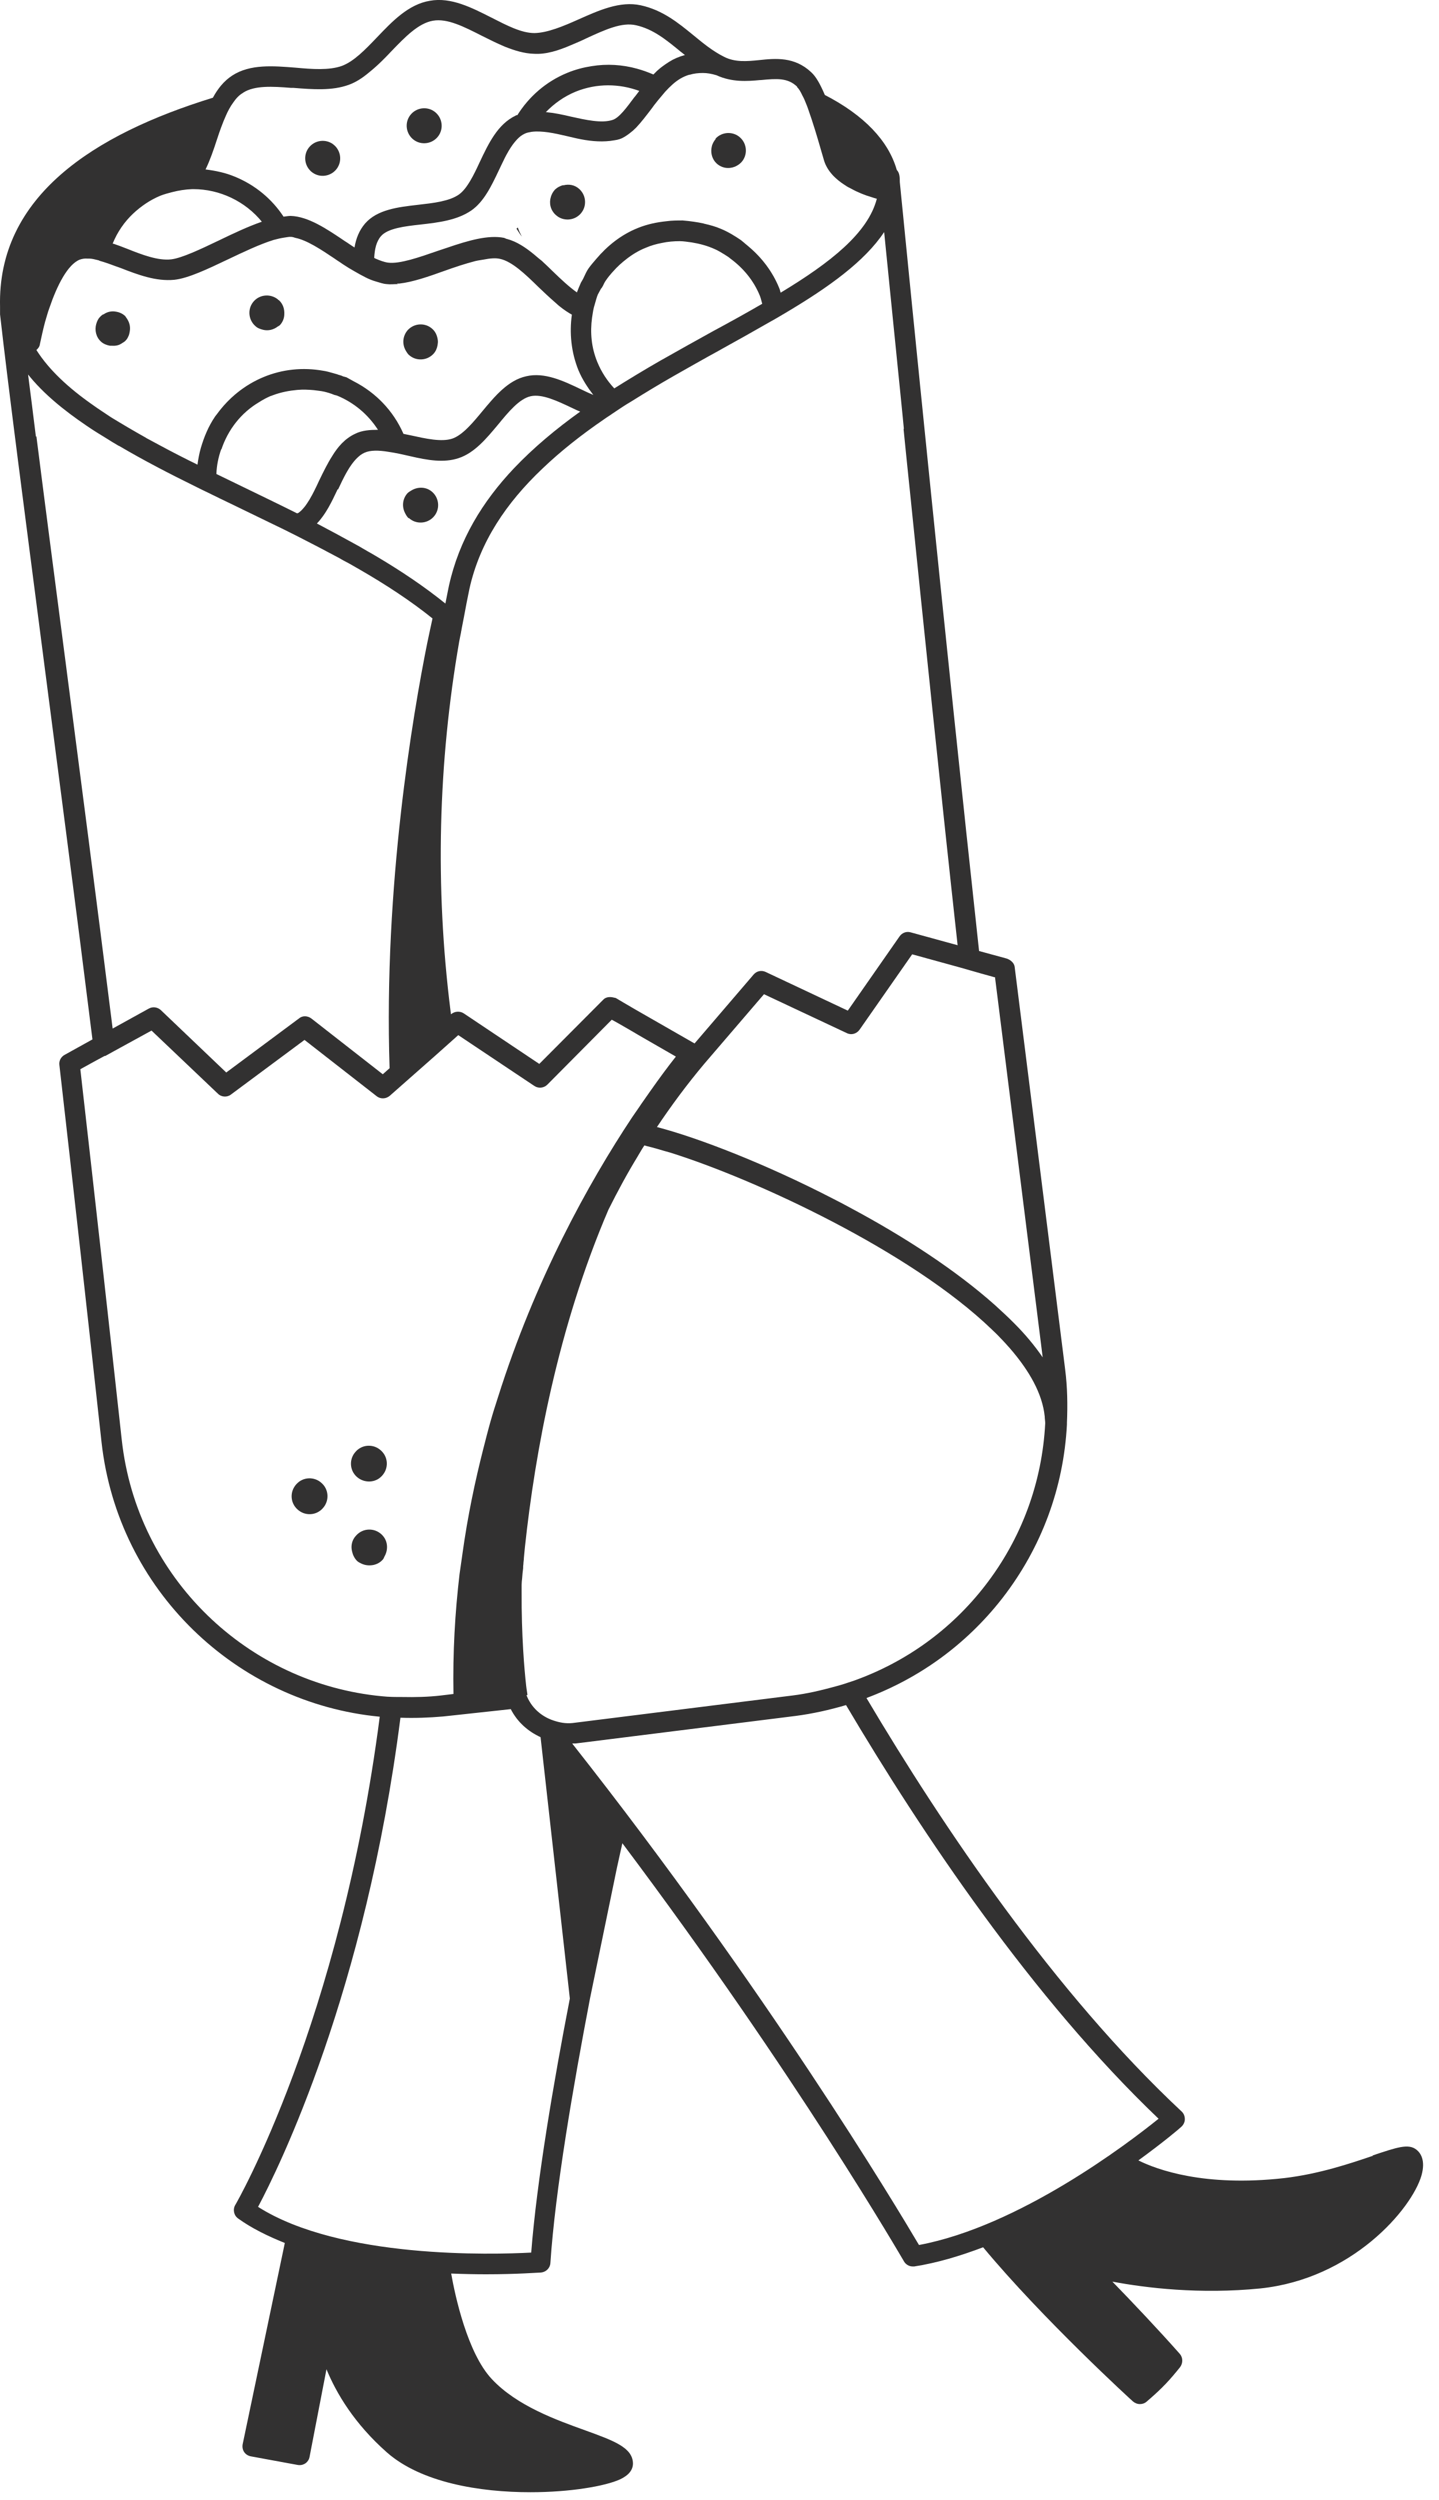 <svg width="57" height="99" viewBox="0 0 57 99" fill="none" xmlns="http://www.w3.org/2000/svg">
<path d="M20.462 9.06C20.532 9.17 20.592 9.27 20.672 9.37C20.612 9.25 20.552 9.14 20.512 9.01L20.462 9.05V9.06Z" fill="#323131"/>
<path d="M16.192 20.51C16.472 20.77 16.912 20.75 17.172 20.47C17.432 20.19 17.412 19.75 17.132 19.49C16.892 19.27 16.552 19.26 16.282 19.43C16.232 19.46 16.182 19.49 16.142 19.53C15.932 19.76 15.912 20.09 16.062 20.35C16.092 20.41 16.132 20.47 16.182 20.52L16.192 20.51Z" fill="#323131"/>
<path d="M16.182 14.04C16.182 14.04 16.182 14.05 16.192 14.05C16.472 14.31 16.912 14.29 17.172 14.01C17.262 13.91 17.312 13.79 17.332 13.67C17.342 13.6 17.352 13.54 17.342 13.47C17.322 13.31 17.262 13.15 17.132 13.03C16.852 12.77 16.422 12.79 16.162 13.06C16.162 13.06 16.152 13.06 16.152 13.07C15.942 13.31 15.922 13.64 16.082 13.9C16.112 13.95 16.142 14 16.182 14.04V14.04Z" fill="#323131"/>
<path d="M11.012 11.86C10.732 11.63 10.312 11.65 10.062 11.92C9.802 12.2 9.822 12.64 10.102 12.9C10.192 12.99 10.302 13.03 10.422 13.06C10.622 13.11 10.832 13.06 11.002 12.93C11.032 12.91 11.062 12.9 11.092 12.87C11.202 12.75 11.262 12.59 11.262 12.44C11.272 12.24 11.212 12.04 11.052 11.89C11.042 11.88 11.022 11.88 11.012 11.87V11.86Z" fill="#323131"/>
<path d="M4.952 12.51C4.822 12.39 4.662 12.34 4.492 12.33H4.472C4.342 12.33 4.212 12.37 4.102 12.45H4.082C4.082 12.45 3.992 12.51 3.962 12.55C3.882 12.63 3.842 12.73 3.812 12.83C3.742 13.07 3.802 13.35 4.002 13.53C4.102 13.62 4.232 13.67 4.352 13.69C4.372 13.69 4.382 13.69 4.402 13.69C4.542 13.7 4.682 13.69 4.802 13.61C4.812 13.61 4.822 13.6 4.832 13.59C4.882 13.56 4.942 13.53 4.982 13.48C5.042 13.42 5.072 13.35 5.102 13.28C5.122 13.23 5.132 13.17 5.142 13.11C5.172 12.92 5.122 12.74 5.002 12.58C4.982 12.55 4.962 12.52 4.942 12.49L4.952 12.51Z" fill="#323131"/>
<path d="M28.352 5.5C28.302 5.56 28.262 5.62 28.232 5.69C28.202 5.75 28.192 5.81 28.182 5.87C28.152 6.08 28.212 6.3 28.372 6.46C28.582 6.66 28.862 6.7 29.112 6.6C29.202 6.56 29.282 6.51 29.362 6.43C29.622 6.15 29.602 5.71 29.322 5.45C29.042 5.19 28.602 5.21 28.342 5.49L28.352 5.5Z" fill="#323131"/>
<path d="M22.312 7.33C22.192 7.36 22.072 7.42 21.972 7.52C21.902 7.6 21.852 7.69 21.822 7.79C21.742 8.04 21.802 8.32 22.012 8.51C22.292 8.77 22.732 8.75 22.992 8.47C23.252 8.19 23.232 7.75 22.952 7.49C22.772 7.32 22.532 7.28 22.312 7.34V7.33Z" fill="#323131"/>
<path d="M13.292 6.74C13.552 6.46 13.532 6.02 13.252 5.76C12.972 5.5 12.532 5.52 12.272 5.8C12.012 6.08 12.032 6.52 12.312 6.78C12.592 7.04 13.032 7.02 13.292 6.74V6.74Z" fill="#323131"/>
<path d="M17.312 5.45C17.572 5.17 17.552 4.73 17.272 4.47C16.992 4.21 16.552 4.23 16.292 4.51C16.032 4.79 16.052 5.23 16.332 5.49C16.612 5.75 17.052 5.73 17.312 5.45Z" fill="#323131"/>
<path d="M54.402 85.36C53.492 85.67 52.242 86.09 50.872 86.25C47.702 86.61 45.812 85.91 45.092 85.55C46.082 84.83 46.722 84.29 46.792 84.22C46.882 84.14 46.932 84.03 46.932 83.92C46.932 83.8 46.892 83.69 46.802 83.61C41.782 78.92 37.352 72.35 34.322 67.24C36.432 66.45 38.282 65.11 39.702 63.29C41.262 61.28 42.132 58.9 42.262 56.41V56.39C42.262 56.37 42.262 56.36 42.262 56.34C42.292 55.64 42.282 54.94 42.192 54.23L40.192 38.29C40.172 38.11 39.992 37.98 39.812 37.94L38.782 37.66C37.442 25.36 36.002 10.87 35.642 7.21C35.642 7.01 35.632 6.84 35.522 6.73C35.192 5.57 34.222 4.56 32.672 3.76C32.502 3.36 32.332 3.04 32.132 2.86C31.472 2.24 30.722 2.31 30.072 2.38C29.582 2.43 29.112 2.47 28.682 2.25C28.242 2.03 27.872 1.73 27.472 1.4C26.872 0.91 26.252 0.4 25.382 0.21C24.562 0.03 23.722 0.41 22.912 0.77C22.312 1.04 21.682 1.3 21.172 1.31C20.652 1.31 20.082 1.01 19.472 0.7C18.682 0.3 17.862 -0.12 17.032 0.03C16.182 0.17 15.542 0.84 14.932 1.48C14.462 1.97 14.022 2.43 13.542 2.61C13.042 2.79 12.362 2.74 11.712 2.68C10.832 2.61 9.912 2.53 9.202 2.99C8.862 3.21 8.622 3.52 8.432 3.87C3.722 5.32 -0.108 7.77 0.002 12.15C0.002 12.24 0.002 12.33 0.002 12.42C0.002 12.42 0.002 12.44 0.002 12.45C0.342 15.46 0.992 20.41 1.732 26.13C2.332 30.76 3.022 36.02 3.662 41.16L2.562 41.77C2.412 41.85 2.332 42.01 2.352 42.17C2.912 47.08 3.482 52.19 4.022 57.11C4.672 62.98 9.382 67.44 15.042 67.98C13.472 80.11 9.372 87.23 9.322 87.31C9.212 87.49 9.262 87.73 9.432 87.85C9.972 88.24 10.612 88.55 11.282 88.82L9.612 96.79C9.592 96.9 9.612 97.01 9.672 97.1C9.732 97.19 9.832 97.25 9.942 97.27L11.792 97.61C12.012 97.65 12.222 97.51 12.262 97.29L12.932 93.82C13.322 94.77 14.032 95.97 15.322 97.11C16.682 98.31 19.002 98.69 21.012 98.69C22.582 98.69 23.972 98.45 24.562 98.18C24.902 98.02 25.072 97.81 25.072 97.55C25.062 96.92 24.312 96.65 23.182 96.24C22.042 95.83 20.472 95.27 19.482 94.21C18.512 93.18 18.022 90.89 17.872 90.03C18.362 90.05 18.832 90.06 19.252 90.06C20.482 90.06 21.332 89.99 21.432 89.99C21.632 89.97 21.792 89.81 21.802 89.61C21.992 86.73 22.712 82.58 23.372 79.13L24.442 73.94C24.552 73.45 24.622 73.12 24.652 72.99C31.532 82.15 35.752 89.46 35.802 89.54C35.872 89.67 36.012 89.75 36.152 89.75C36.172 89.75 36.192 89.75 36.212 89.75C37.122 89.61 38.042 89.33 38.942 88.99C41.282 91.81 44.832 95.06 44.872 95.09C44.952 95.16 45.052 95.2 45.152 95.2C45.252 95.2 45.342 95.17 45.422 95.1C46.042 94.57 46.332 94.25 46.742 93.74C46.862 93.58 46.862 93.36 46.732 93.21C45.892 92.26 44.832 91.14 44.062 90.35C45.382 90.6 47.532 90.86 49.922 90.62C53.562 90.24 55.912 87.48 56.302 86.16C56.482 85.54 56.262 85.25 56.112 85.13C55.792 84.87 55.342 85.03 54.352 85.36H54.402ZM9.632 3.67C10.082 3.38 10.782 3.42 11.532 3.48C11.562 3.48 11.592 3.48 11.632 3.48C12.382 3.54 13.152 3.6 13.812 3.36C14.092 3.26 14.352 3.09 14.592 2.89C14.792 2.73 14.982 2.56 15.162 2.38C15.272 2.27 15.392 2.15 15.502 2.03C16.052 1.46 16.572 0.92 17.152 0.82C17.722 0.72 18.382 1.06 19.092 1.42C19.392 1.57 19.692 1.72 20.002 1.85C20.382 2 20.762 2.12 21.152 2.13C21.632 2.16 22.122 2 22.612 1.79C22.822 1.7 23.042 1.61 23.242 1.51C23.962 1.18 24.632 0.87 25.192 1C25.872 1.15 26.392 1.58 26.942 2.03C26.972 2.06 27.012 2.08 27.042 2.11C27.072 2.13 27.102 2.16 27.132 2.18C26.902 2.24 26.692 2.33 26.502 2.45C26.332 2.56 26.172 2.67 26.022 2.81C25.972 2.86 25.932 2.9 25.882 2.95C25.672 2.86 25.452 2.78 25.232 2.72C24.652 2.56 24.042 2.52 23.432 2.62C23.112 2.67 22.802 2.75 22.482 2.88C21.622 3.23 20.952 3.83 20.492 4.56C20.472 4.56 20.442 4.56 20.422 4.58C19.712 4.92 19.352 5.68 19.002 6.42C18.762 6.94 18.502 7.47 18.182 7.7C17.802 7.97 17.172 8.04 16.562 8.11C15.762 8.2 14.942 8.3 14.462 8.85C14.222 9.13 14.102 9.45 14.042 9.8C13.912 9.72 13.792 9.63 13.662 9.55C12.952 9.07 12.212 8.57 11.512 8.55C11.422 8.55 11.322 8.57 11.232 8.58C10.772 7.88 10.112 7.33 9.312 7C8.932 6.84 8.542 6.76 8.142 6.71C8.322 6.34 8.462 5.93 8.592 5.53C8.702 5.19 8.822 4.86 8.952 4.57C9.032 4.39 9.122 4.22 9.232 4.07C9.342 3.91 9.462 3.77 9.622 3.68L9.632 3.67ZM31.572 3.45C31.642 3.51 31.712 3.63 31.782 3.78C31.812 3.83 31.832 3.88 31.862 3.94C31.912 4.06 31.972 4.2 32.022 4.35C32.192 4.83 32.362 5.39 32.482 5.81L32.642 6.36C32.772 6.78 33.102 7.1 33.482 7.34C33.552 7.39 33.632 7.43 33.712 7.47C33.982 7.62 34.262 7.73 34.502 7.8C34.582 7.83 34.662 7.85 34.732 7.87C34.382 9.23 32.892 10.4 30.922 11.59C30.902 11.53 30.892 11.46 30.862 11.4C30.602 10.76 30.182 10.21 29.662 9.77C29.602 9.72 29.532 9.66 29.472 9.61C29.432 9.58 29.392 9.54 29.352 9.51C29.102 9.34 28.842 9.18 28.552 9.06C28.342 8.97 28.122 8.91 27.902 8.86C27.892 8.86 27.882 8.86 27.872 8.85C27.742 8.82 27.612 8.8 27.482 8.78C27.332 8.76 27.192 8.74 27.042 8.73C26.832 8.73 26.612 8.73 26.402 8.76C26.012 8.8 25.632 8.88 25.262 9.03C24.592 9.3 24.052 9.74 23.612 10.26C23.512 10.38 23.402 10.5 23.312 10.63C23.232 10.74 23.182 10.87 23.122 10.99C23.092 11.06 23.052 11.12 23.012 11.19C22.952 11.32 22.902 11.45 22.852 11.58C22.542 11.36 22.222 11.06 21.902 10.75C21.762 10.61 21.612 10.47 21.462 10.33C21.362 10.25 21.262 10.17 21.172 10.09C20.822 9.8 20.462 9.56 20.072 9.46C20.052 9.46 20.042 9.45 20.022 9.44C20.002 9.44 19.982 9.42 19.972 9.42C19.342 9.29 18.532 9.53 17.712 9.81C17.592 9.85 17.472 9.89 17.352 9.93C16.602 10.19 15.832 10.46 15.372 10.4C15.212 10.38 15.032 10.31 14.852 10.23L14.822 10.21C14.842 9.87 14.902 9.57 15.092 9.35C15.362 9.04 16.032 8.96 16.672 8.89C17.382 8.81 18.102 8.72 18.662 8.34C19.172 7.99 19.472 7.35 19.762 6.74C19.792 6.67 19.832 6.6 19.862 6.53C20.042 6.14 20.242 5.77 20.482 5.52C20.572 5.42 20.682 5.34 20.792 5.29C20.872 5.25 20.962 5.24 21.062 5.22C21.452 5.17 21.952 5.27 22.452 5.39C22.582 5.42 22.712 5.45 22.842 5.48C23.292 5.58 23.742 5.63 24.172 5.58C24.292 5.56 24.422 5.55 24.542 5.51C24.692 5.46 24.822 5.37 24.952 5.27C25.032 5.21 25.112 5.14 25.192 5.06C25.392 4.85 25.582 4.6 25.782 4.34C25.882 4.2 25.982 4.07 26.082 3.95C26.172 3.84 26.262 3.74 26.342 3.64C26.442 3.53 26.532 3.44 26.632 3.35C26.842 3.16 27.062 3.03 27.302 2.96H27.322C27.482 2.91 27.662 2.89 27.842 2.89C28.012 2.89 28.182 2.92 28.382 2.98C28.992 3.26 29.592 3.22 30.112 3.17H30.142C30.782 3.11 31.202 3.08 31.572 3.43V3.45ZM35.792 17C35.872 17.79 35.952 18.61 36.042 19.45C36.602 24.94 37.272 31.43 37.932 37.43L36.072 36.92C35.902 36.87 35.732 36.94 35.632 37.08L33.582 40.02L30.332 38.49C30.162 38.41 29.972 38.45 29.852 38.59L27.512 41.32L25.192 39.99L24.712 39.71L24.392 39.52C24.392 39.52 24.302 39.5 24.252 39.49C24.122 39.47 23.992 39.49 23.902 39.58L21.362 42.13L18.372 40.13C18.222 40.03 18.012 40.04 17.872 40.16H17.862L17.842 40C17.232 35.12 17.352 30.22 18.192 25.39C18.212 25.27 18.242 25.16 18.262 25.04C18.262 25 18.282 24.96 18.282 24.92C18.312 24.77 18.342 24.61 18.372 24.46C18.442 24.08 18.512 23.71 18.592 23.33C19.002 21.46 20.062 19.91 21.472 18.57C22.212 17.86 23.042 17.21 23.932 16.6C24.042 16.52 24.162 16.45 24.272 16.37C24.332 16.33 24.392 16.29 24.452 16.25C24.512 16.21 24.572 16.17 24.632 16.13C24.752 16.05 24.882 15.97 25.002 15.9C25.562 15.55 26.122 15.21 26.702 14.88C27.172 14.61 27.642 14.35 28.102 14.09C28.292 13.99 28.482 13.88 28.662 13.78C29.242 13.46 29.812 13.14 30.352 12.83C30.482 12.76 30.612 12.68 30.742 12.61C30.872 12.53 31.002 12.46 31.132 12.38C32.832 11.37 34.252 10.35 35.022 9.19C35.192 10.87 35.422 13.2 35.702 15.95C35.732 16.28 35.772 16.63 35.802 16.97L35.792 17ZM39.412 38.69L41.302 53.75C40.992 53.3 40.622 52.85 40.182 52.41C40.062 52.29 39.942 52.17 39.812 52.05C39.682 51.93 39.552 51.81 39.422 51.69C37.852 50.29 35.812 48.97 33.742 47.86C33.502 47.73 33.262 47.6 33.022 47.48C30.332 46.09 27.672 45.06 26.022 44.63C26.592 43.78 27.212 42.94 27.902 42.12L30.262 39.37L33.542 40.91C33.722 41 33.932 40.94 34.052 40.77L36.132 37.79L38.022 38.31L38.442 38.43L38.862 38.55L39.402 38.7L39.412 38.69ZM25.112 3.87C24.822 4.26 24.522 4.67 24.262 4.75C23.832 4.89 23.212 4.75 22.622 4.62C22.292 4.54 21.952 4.47 21.622 4.44C21.952 4.1 22.342 3.82 22.802 3.63C23.642 3.29 24.532 3.31 25.322 3.6C25.252 3.69 25.182 3.79 25.112 3.87V3.87ZM15.722 11.23C15.722 11.23 15.782 11.23 15.812 11.23C16.352 11.17 16.982 10.95 17.622 10.72C18.012 10.58 18.432 10.44 18.822 10.34C18.942 10.31 19.042 10.3 19.152 10.28C19.402 10.23 19.632 10.21 19.802 10.25C20.282 10.35 20.822 10.87 21.332 11.37C21.542 11.57 21.752 11.77 21.972 11.96C22.042 12.02 22.112 12.09 22.192 12.15C22.342 12.27 22.492 12.37 22.652 12.46C22.552 13.18 22.622 13.94 22.912 14.66C23.062 15.02 23.272 15.34 23.502 15.64C23.342 15.57 23.182 15.5 23.022 15.42C22.312 15.08 21.572 14.73 20.842 14.9C20.122 15.06 19.602 15.69 19.102 16.29C18.722 16.75 18.322 17.23 17.912 17.37C17.482 17.51 16.872 17.37 16.272 17.24C16.172 17.22 16.082 17.2 15.982 17.18C15.582 16.27 14.892 15.55 14.012 15.1C13.912 15.05 13.822 14.99 13.722 14.94C13.682 14.93 13.652 14.92 13.612 14.91C13.592 14.91 13.572 14.9 13.562 14.89C13.492 14.86 13.422 14.85 13.352 14.82C13.302 14.81 13.262 14.79 13.212 14.78C13.072 14.74 12.932 14.7 12.792 14.68C12.002 14.54 11.192 14.62 10.442 14.93C9.672 15.25 9.052 15.77 8.592 16.4C8.572 16.43 8.542 16.46 8.522 16.49C8.262 16.87 8.082 17.3 7.952 17.75C7.892 17.96 7.852 18.18 7.822 18.4C7.312 18.15 6.822 17.9 6.342 17.64C6.162 17.54 5.982 17.45 5.802 17.35L5.772 17.33C5.292 17.06 4.832 16.79 4.392 16.52C4.272 16.44 4.152 16.36 4.032 16.28C3.912 16.2 3.792 16.12 3.682 16.04C2.722 15.37 1.942 14.65 1.442 13.86C1.512 13.8 1.572 13.72 1.582 13.62C1.592 13.56 1.612 13.5 1.622 13.44C1.682 13.16 1.752 12.84 1.852 12.52C1.882 12.41 1.922 12.29 1.962 12.18C2.262 11.3 2.682 10.47 3.162 10.28C3.252 10.25 3.352 10.23 3.462 10.24C3.482 10.24 3.502 10.24 3.532 10.24C3.642 10.24 3.752 10.27 3.872 10.3C3.902 10.3 3.922 10.32 3.952 10.33C4.052 10.36 4.162 10.39 4.272 10.43C4.312 10.44 4.342 10.46 4.382 10.47C4.512 10.52 4.632 10.56 4.772 10.61C5.462 10.88 6.182 11.15 6.902 11.08C7.462 11.02 8.232 10.65 9.032 10.27C9.642 9.98 10.292 9.67 10.842 9.5C10.992 9.46 11.122 9.43 11.252 9.41C11.342 9.4 11.452 9.37 11.532 9.38C11.582 9.38 11.642 9.4 11.702 9.42C12.152 9.51 12.702 9.87 13.252 10.24C13.362 10.32 13.482 10.39 13.592 10.47C13.742 10.57 13.892 10.66 14.052 10.75C14.192 10.83 14.332 10.91 14.472 10.98C14.612 11.05 14.752 11.11 14.902 11.15C15.042 11.19 15.172 11.24 15.312 11.25C15.452 11.27 15.602 11.25 15.762 11.25L15.722 11.23ZM23.822 11.42C23.822 11.42 23.862 11.35 23.882 11.32C23.912 11.26 23.942 11.19 23.982 11.13C24.082 10.98 24.192 10.85 24.312 10.72C24.462 10.55 24.632 10.4 24.812 10.26C25.042 10.08 25.302 9.92 25.582 9.81C25.792 9.72 26.002 9.66 26.222 9.62C26.452 9.57 26.692 9.55 26.922 9.55C27.082 9.55 27.242 9.58 27.402 9.6C27.712 9.65 28.012 9.73 28.302 9.86C28.442 9.92 28.572 10 28.702 10.08C28.782 10.13 28.862 10.18 28.932 10.24C29.432 10.61 29.852 11.1 30.102 11.72C30.142 11.82 30.162 11.93 30.192 12.03C29.572 12.39 28.922 12.75 28.252 13.11C27.562 13.49 26.852 13.89 26.142 14.29C25.532 14.64 24.922 15.01 24.332 15.38C24.052 15.08 23.822 14.73 23.662 14.34C23.422 13.76 23.372 13.16 23.452 12.58C23.472 12.45 23.492 12.31 23.522 12.18C23.532 12.13 23.552 12.09 23.562 12.04C23.602 11.91 23.632 11.78 23.682 11.66C23.722 11.58 23.772 11.5 23.812 11.42H23.822ZM8.772 17.79C9.032 17.02 9.542 16.35 10.272 15.92C10.412 15.83 10.562 15.75 10.722 15.68H10.732C10.732 15.68 10.782 15.66 10.812 15.65C11.132 15.53 11.452 15.47 11.782 15.44C12.002 15.42 12.222 15.43 12.432 15.45C12.572 15.47 12.712 15.48 12.842 15.51C12.972 15.54 13.102 15.58 13.222 15.63C13.272 15.65 13.312 15.65 13.362 15.67C14.012 15.94 14.572 16.4 14.972 17.02C14.652 17.02 14.342 17.04 14.062 17.18C13.662 17.37 13.382 17.69 13.152 18.07C12.962 18.37 12.802 18.7 12.642 19.03C12.402 19.55 12.142 20.08 11.822 20.31C11.812 20.31 11.792 20.32 11.772 20.33C11.032 19.96 10.302 19.61 9.582 19.26C9.242 19.1 8.912 18.93 8.572 18.77C8.582 18.43 8.652 18.1 8.762 17.79H8.772ZM13.392 19.38C13.612 18.91 13.842 18.43 14.142 18.14C14.232 18.05 14.322 17.98 14.432 17.93C14.672 17.82 15.002 17.83 15.372 17.89C15.522 17.91 15.672 17.94 15.822 17.97C15.912 17.99 16.002 18.01 16.092 18.03C16.152 18.04 16.212 18.06 16.272 18.07C16.922 18.22 17.582 18.34 18.172 18.14C18.802 17.93 19.272 17.36 19.732 16.81C20.142 16.31 20.572 15.79 21.022 15.69C21.472 15.59 22.082 15.88 22.672 16.16C22.772 16.21 22.882 16.26 22.982 16.3C22.032 16.98 21.142 17.72 20.362 18.54C19.112 19.86 18.182 21.38 17.782 23.2C17.732 23.43 17.692 23.66 17.642 23.9C16.812 23.23 15.902 22.62 14.942 22.05C14.822 21.98 14.692 21.9 14.562 21.83C14.432 21.76 14.312 21.68 14.182 21.61C13.642 21.31 13.102 21.02 12.552 20.73C12.902 20.37 13.142 19.87 13.372 19.38H13.392ZM8.652 9.53C7.942 9.87 7.202 10.22 6.782 10.27C6.262 10.33 5.632 10.09 5.032 9.85C4.852 9.78 4.672 9.71 4.492 9.65H4.462C4.642 9.2 4.922 8.79 5.272 8.46C5.582 8.17 5.942 7.92 6.352 7.75C6.502 7.69 6.662 7.65 6.812 7.61C7.082 7.54 7.342 7.5 7.612 7.49C7.632 7.49 7.642 7.49 7.662 7.49C8.702 7.49 9.712 7.97 10.372 8.78C9.822 8.97 9.232 9.25 8.652 9.53V9.53ZM20.892 67.13C20.892 67.06 20.862 66.94 20.842 66.76C20.772 66.12 20.652 64.79 20.662 63.01C20.662 62.93 20.662 62.84 20.662 62.76C20.662 62.67 20.672 62.59 20.682 62.5C20.692 62.37 20.702 62.23 20.722 62.1C20.722 62.04 20.722 61.99 20.732 61.94C20.732 61.86 20.752 61.77 20.752 61.69C20.762 61.55 20.782 61.41 20.792 61.27C21.192 57.54 22.092 52.58 24.102 47.9C24.452 47.2 24.822 46.51 25.242 45.82C25.332 45.67 25.422 45.51 25.522 45.36C25.552 45.36 25.572 45.37 25.602 45.38C25.732 45.41 25.872 45.45 26.022 45.49C26.182 45.54 26.362 45.59 26.542 45.64C29.872 46.68 36.062 49.53 39.302 52.66C39.432 52.78 39.552 52.9 39.662 53.02C39.782 53.14 39.892 53.27 40.002 53.39C40.782 54.29 41.292 55.2 41.382 56.09C41.382 56.18 41.402 56.27 41.402 56.36C41.282 58.69 40.472 60.92 39.012 62.8C37.662 64.54 35.882 65.81 33.862 66.54C33.602 66.63 33.332 66.72 33.062 66.79C32.512 66.94 31.962 67.07 31.392 67.14L22.682 68.23C22.412 68.26 22.162 68.21 21.922 68.13C21.442 67.97 21.042 67.62 20.852 67.12L20.892 67.13ZM1.422 17.29C1.312 16.41 1.212 15.59 1.112 14.83C1.702 15.57 2.502 16.23 3.432 16.86C3.552 16.94 3.682 17.03 3.812 17.11C3.942 17.19 4.072 17.27 4.202 17.35C4.282 17.4 4.362 17.45 4.442 17.5C4.532 17.55 4.622 17.61 4.712 17.66H4.722C5.672 18.22 6.712 18.76 7.792 19.29C7.932 19.36 8.072 19.43 8.222 19.5C8.382 19.58 8.532 19.65 8.692 19.73C8.872 19.82 9.052 19.9 9.232 19.99C9.692 20.21 10.152 20.44 10.612 20.66C10.822 20.76 11.022 20.86 11.232 20.96C11.412 21.05 11.592 21.14 11.772 21.23C12.322 21.51 12.862 21.79 13.402 22.08C13.542 22.16 13.682 22.24 13.822 22.31C13.962 22.39 14.102 22.47 14.242 22.55C15.282 23.15 16.262 23.79 17.132 24.49C17.082 24.71 17.012 25.05 16.922 25.47C16.362 28.26 15.192 35.07 15.432 42.3L15.162 42.54L12.332 40.33C12.182 40.22 11.982 40.21 11.842 40.33L8.962 42.47L6.372 40C6.242 39.88 6.052 39.85 5.892 39.94L4.462 40.73C3.832 35.7 3.162 30.56 2.572 26.02C2.152 22.79 1.762 19.81 1.442 17.28L1.422 17.29ZM4.162 41.82L4.542 41.61L6.002 40.81L8.632 43.31C8.772 43.45 9.002 43.46 9.152 43.34L12.062 41.18L14.922 43.41C15.072 43.53 15.292 43.52 15.442 43.39L17.222 41.82L17.592 41.49L17.962 41.16L18.152 40.99L21.162 43C21.322 43.11 21.542 43.09 21.682 42.95L24.232 40.38L24.452 40.5L24.922 40.77L25.382 41.04L26.772 41.84C26.462 42.23 26.122 42.69 25.742 43.23C25.632 43.39 25.512 43.56 25.392 43.73C25.282 43.9 25.162 44.06 25.042 44.24C23.302 46.86 21.192 50.68 19.722 55.34C19.622 55.65 19.522 55.96 19.432 56.28C19.332 56.63 19.242 56.99 19.152 57.34C18.812 58.67 18.522 60.06 18.322 61.5C18.302 61.64 18.282 61.78 18.262 61.92C18.242 62.06 18.222 62.2 18.202 62.34C18.022 63.87 17.932 65.45 17.962 67.08L17.462 67.14C16.952 67.2 16.442 67.21 15.942 67.2C15.672 67.2 15.402 67.2 15.132 67.17C9.832 66.67 5.422 62.5 4.822 57.01C4.292 52.18 3.732 47.17 3.182 42.34L3.762 42.02L4.152 41.81L4.162 41.82ZM21.042 89.2C19.532 89.28 13.482 89.46 10.222 87.39C11.052 85.83 14.472 78.89 15.862 68.02C16.422 68.04 16.992 68.02 17.562 67.97L20.232 67.68C20.492 68.19 20.912 68.56 21.412 68.79L22.572 79.14C21.932 82.44 21.262 86.36 21.042 89.2V89.2ZM22.672 69.04C22.672 69.04 22.762 69.04 22.802 69.04L31.512 67.95C32.202 67.86 32.862 67.71 33.512 67.52C36.512 72.59 40.892 79.13 45.892 83.9C44.652 84.9 40.362 88.16 36.402 88.9C35.492 87.36 30.382 78.83 22.672 69.05V69.04Z" fill="#323131"/>
<path d="M14.102 60.81C13.942 60.98 13.892 61.21 13.942 61.42C13.972 61.56 14.032 61.7 14.142 61.81C14.192 61.86 14.262 61.89 14.322 61.92C14.452 61.98 14.592 62 14.742 61.98C14.892 61.96 15.042 61.89 15.152 61.77C15.192 61.73 15.212 61.68 15.232 61.63C15.392 61.35 15.362 60.99 15.112 60.76C14.822 60.49 14.372 60.51 14.112 60.8L14.102 60.81Z" fill="#323131"/>
<path d="M12.782 59.73C13.052 59.44 13.032 58.99 12.742 58.73C12.452 58.46 12.002 58.48 11.742 58.77C11.472 59.06 11.492 59.51 11.782 59.77C12.072 60.04 12.522 60.02 12.782 59.73Z" fill="#323131"/>
<path d="M15.132 58.44C15.402 58.15 15.382 57.7 15.092 57.44C14.802 57.17 14.352 57.19 14.092 57.48C13.822 57.77 13.842 58.22 14.132 58.48C14.422 58.74 14.872 58.73 15.132 58.44Z" fill="#323131"/>
</svg>
